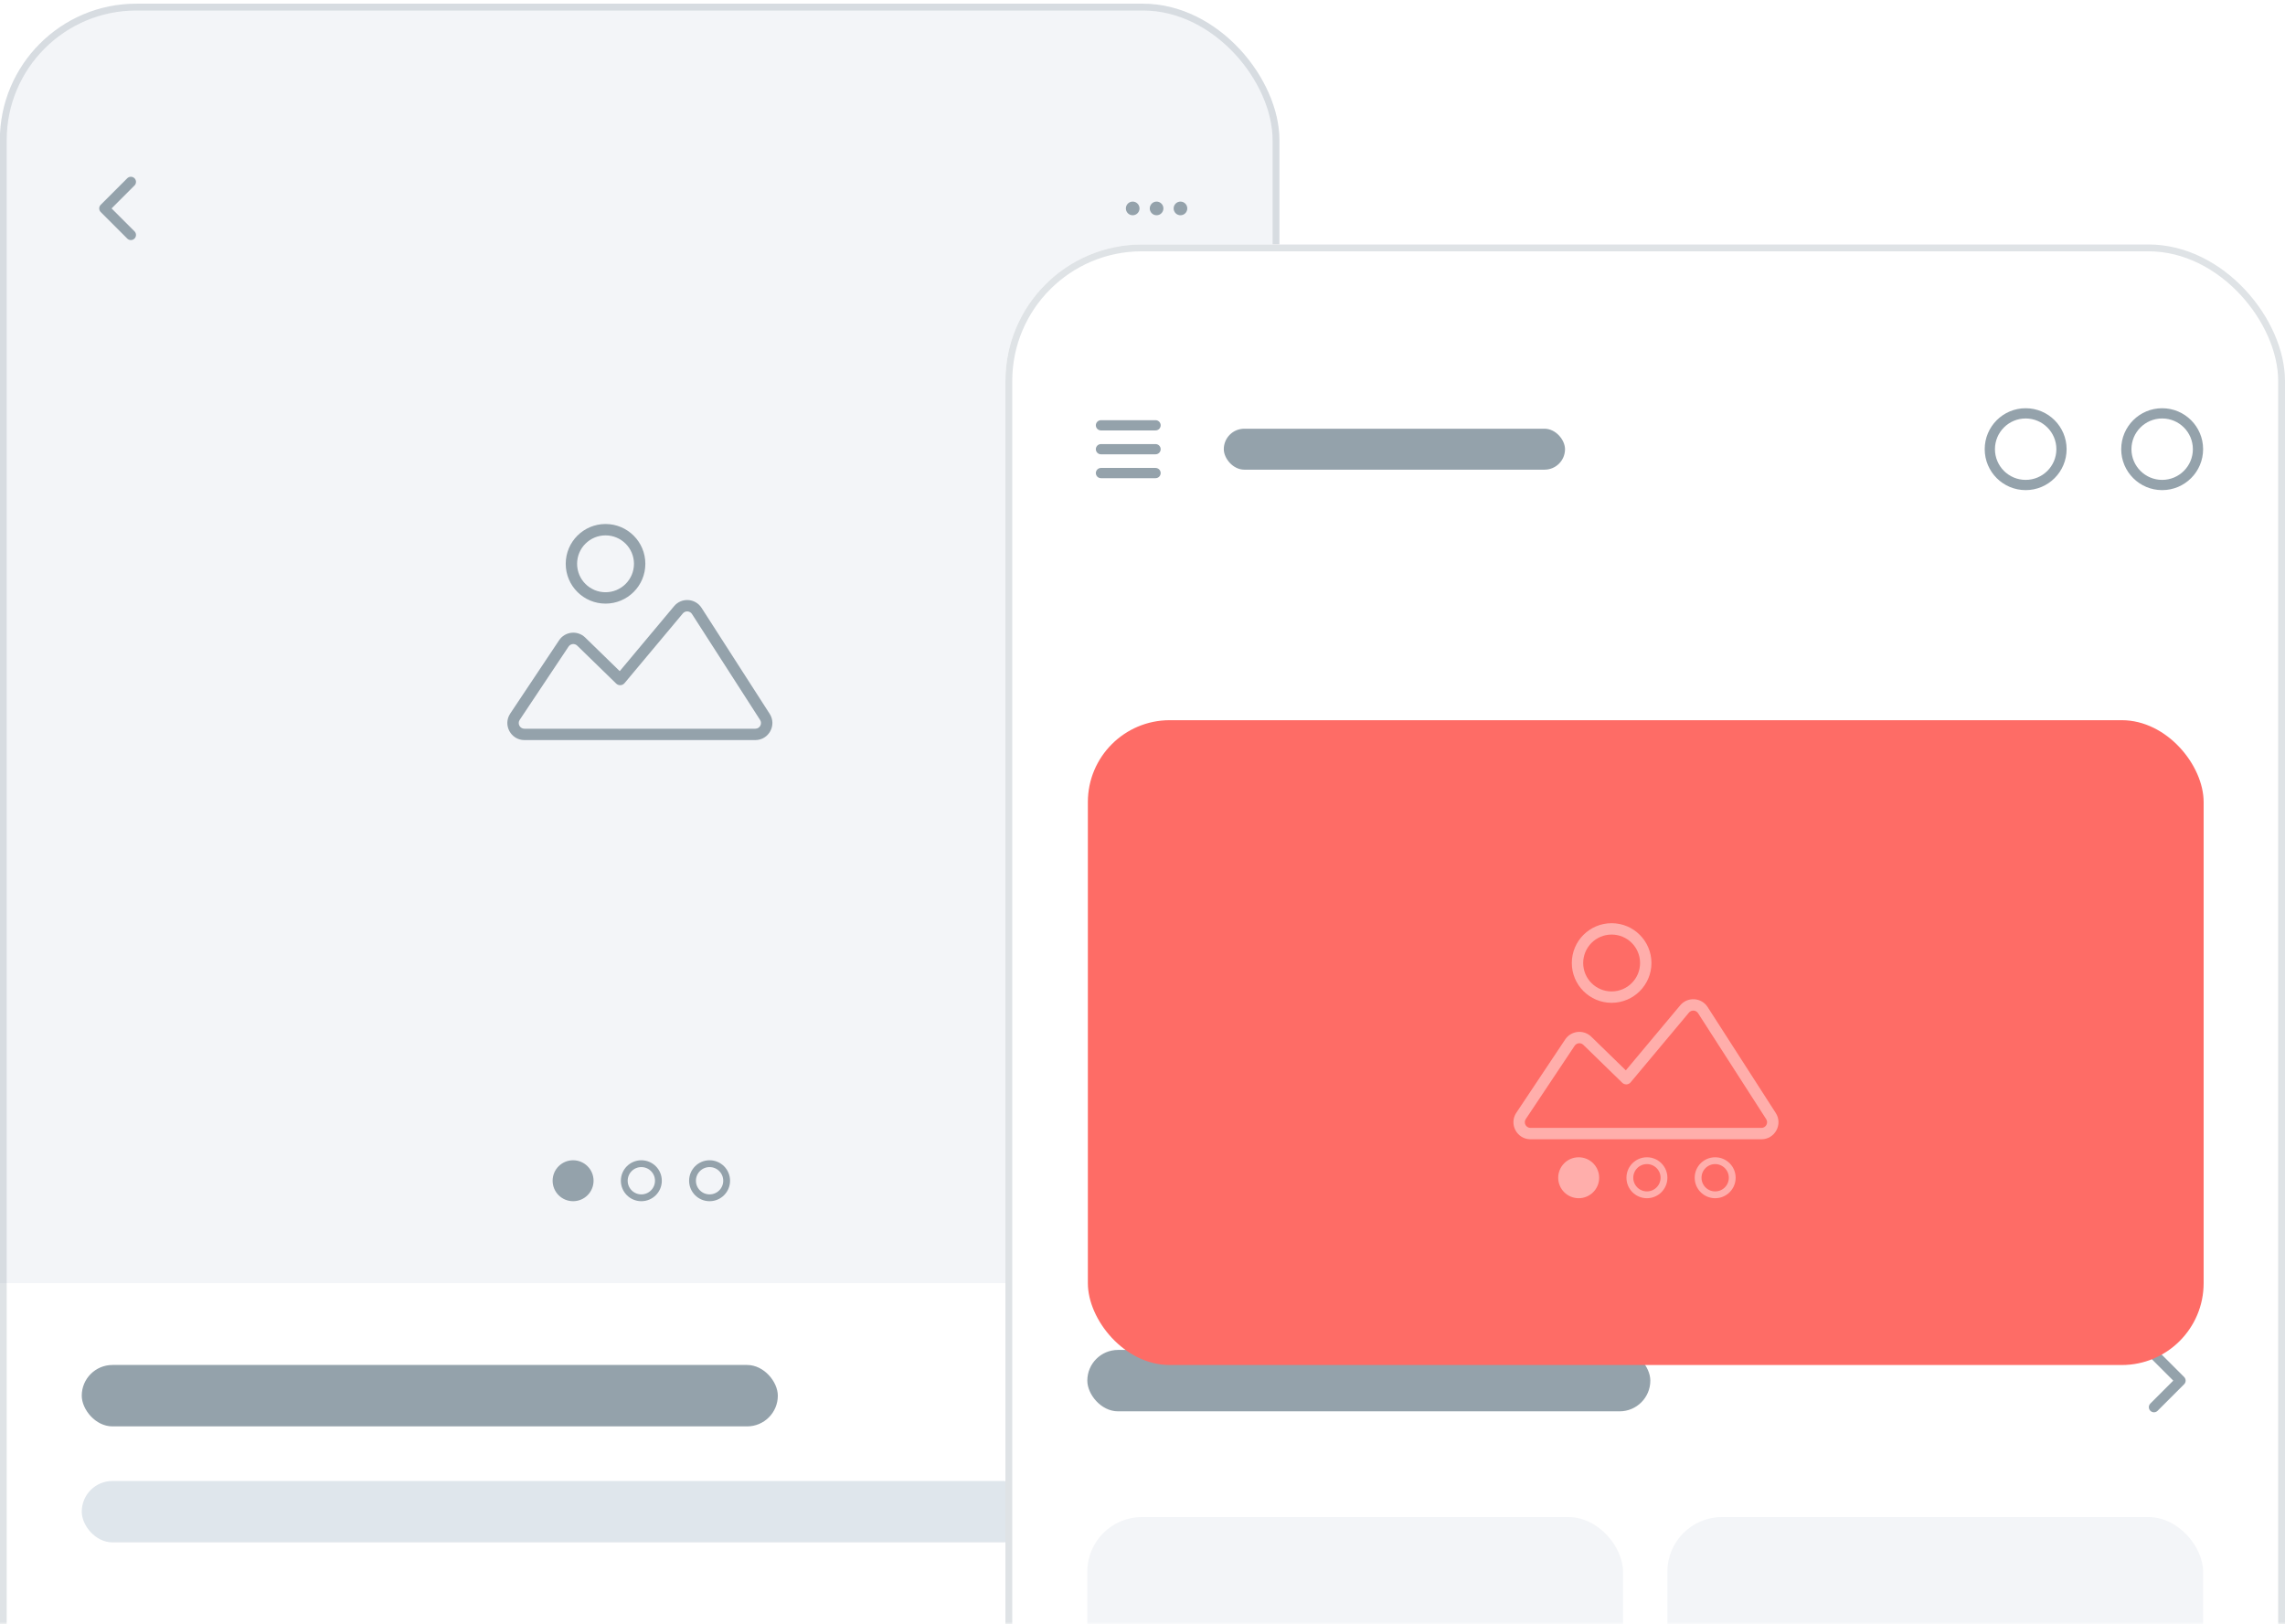 <svg fill="none" height="327" viewBox="0 0 460 327" width="460" xmlns="http://www.w3.org/2000/svg" xmlns:xlink="http://www.w3.org/1999/xlink"><filter id="a" color-interpolation-filters="sRGB" filterUnits="userSpaceOnUse" height="253.827" width="348.621" x="157" y="83"><feFlood flood-opacity="0" result="BackgroundImageFix"/><feColorMatrix in="SourceAlpha" type="matrix" values="0 0 0 0 0 0 0 0 0 0 0 0 0 0 0 0 0 0 127 0"/><feOffset dy="24"/><feGaussianBlur stdDeviation="31"/><feColorMatrix type="matrix" values="0 0 0 0 0.996 0 0 0 0 0.424 0 0 0 0 0.4 0 0 0 0.5 0"/><feBlend in2="BackgroundImageFix" mode="normal" result="effect1_dropShadow"/><feBlend in="SourceGraphic" in2="effect1_dropShadow" mode="normal" result="shape"/></filter><clipPath id="b"><path d="m0 0h460v327h-460z"/></clipPath><clipPath id="c"><rect height="557.773" rx="27.477" width="257.592" x="-.027" y=".742"/></clipPath><clipPath id="d"><path d="m16.457 33.715h16.486v16.486h-16.486z"/></clipPath><clipPath id="e"><path d="m111.25 233.602h35.719v8.243h-35.719z"/></clipPath><clipPath id="f"><rect height="557.773" rx="27.477" width="257.592" x="202.406" y="49.223"/></clipPath><clipPath id="g"><path d="m399.551 82.195h16.486v16.486h-16.486z"/></clipPath><clipPath id="h"><path d="m427.027 82.195h16.486v16.486h-16.486z"/></clipPath><clipPath id="i"><path d="m427.027 269.723h16.486v16.486h-16.486z"/></clipPath><clipPath id="j"><path d="m313.688 233h35.719v8.243h-35.719z"/></clipPath><mask id="k" height="384" maskUnits="userSpaceOnUse" width="585" x="-62" y="-57"><rect fill="#fff" height="384" rx="24" width="585" x="-62" y="-57"/></mask><g clip-path="url(#b)"><g mask="url(#k)"><g clip-path="url(#c)"><rect fill="#fff" height="557.773" rx="27.477" width="257.592" x="-.027" y=".742"/><path d="m0 0h257.592v142.878h-257.592z" fill="#fff" transform="translate(-.027 258.332)"/><rect fill="#94a2ab" height="12.364" rx="6.182" width="140.13" x="16.457" y="274.816"/><rect fill="#dfe6ec" height="12.364" rx="6.182" width="191.649" x="16.457" y="298.172"/><path d="m0 0h257.592v257.592h-257.592z" fill="#f3f5f8" transform="translate(-.027 .742)"/><path clip-rule="evenodd" d="m121.902 107.79c-3.161 0-5.724 2.563-5.724 5.724s2.563 5.724 5.724 5.724c3.162 0 5.724-2.563 5.724-5.724s-2.562-5.724-5.724-5.724zm-8.014 5.724c0-4.426 3.588-8.014 8.014-8.014s8.014 3.588 8.014 8.014-3.588 8.014-8.014 8.014-8.014-3.588-8.014-8.014zm25.418 10.108c-.418-.65-1.346-.708-1.842-.115l-11.74 14.037c-.204.244-.501.392-.819.409-.319.016-.629-.101-.858-.324l-7.839-7.634c-.513-.5-1.354-.411-1.751.185l-9.836 14.755c-.508.761.038 1.78.952 1.78h46.481c.906 0 1.453-1.002.963-1.764zm-3.598-1.584c1.487-1.778 4.271-1.603 5.524.346l13.711 21.329c1.469 2.285-.172 5.291-2.889 5.291h-46.481c-2.743 0-4.379-3.057-2.858-5.339l9.837-14.755c1.192-1.788 3.714-2.055 5.254-.555l6.954 6.772z" fill="#94a2ab" fill-rule="evenodd"/><g clip-path="url(#d)"><path d="m26.347 36.618-5.343 5.343 5.343 5.343" stroke="#94a2ab" stroke-linecap="round" stroke-linejoin="round" stroke-width="2.061"/></g><g fill="#94a2ab"><circle cx="228.026" cy="41.964" r="1.374"/><circle cx="232.835" cy="41.964" r="1.374"/><circle cx="237.643" cy="41.964" r="1.374"/></g><g clip-path="url(#e)"><circle cx="115.371" cy="237.723" fill="#94a2ab" r="4.121"/><g stroke="#94a2ab" stroke-width="1.374"><circle cx="129.11" cy="237.723" r="3.435"/><circle cx="142.848" cy="237.723" r="3.435"/></g></g></g><rect height="556.4" rx="26.79" stroke="#94a2ab" stroke-opacity=".3" stroke-width="1.374" width="256.219" x=".66" y="1.429"/><g clip-path="url(#f)"><rect fill="#fff" height="557.773" rx="27.477" width="257.592" x="202.406" y="49.223"/><rect fill="#f3f5f8" height="82.43" rx="10.991" width="107.845" x="218.891" y="305.441"/><rect fill="#f3f5f8" height="82.43" rx="10.991" width="107.845" x="335.668" y="305.441"/><path d="m0 0h257.592v65.944h-257.592z" fill="#fff" transform="translate(202.406 49.223)"/><path d="m221.637 85.629h10.99m-10.99 4.808h10.99m-10.99 4.808h10.99" stroke="#94a2ab" stroke-linecap="round" stroke-linejoin="round" stroke-width="2.061"/><rect fill="#94a2ab" height="8.243" rx="4.121" width="68.691" x="246.367" y="86.316"/><g clip-path="url(#g)"><circle cx="407.791" cy="90.435" r="7.213" stroke="#94a2ab" stroke-width="2.061"/></g><g clip-path="url(#h)"><circle cx="435.271" cy="90.435" r="7.213" stroke="#94a2ab" stroke-width="2.061"/></g><path d="m0 0h257.592v32.972h-257.592z" fill="#fff" transform="translate(202.406 261.48)"/><rect fill="#94a2ab" height="12.364" rx="6.182" width="113.341" x="218.891" y="271.785"/><g clip-path="url(#i)"><path d="m433.622 283.312 5.343-5.343-5.343-5.343" stroke="#94a2ab" stroke-linecap="round" stroke-linejoin="round" stroke-width="2.061"/></g><g filter="url(#a)"><rect fill="#fe6c66" height="129.827" rx="16.486" width="224.621" x="219" y="121"/><path clip-rule="evenodd" d="m324.441 164.161c-3.161 0-5.724 2.563-5.724 5.724 0 3.162 2.563 5.724 5.724 5.724 3.162 0 5.725-2.562 5.725-5.724 0-3.161-2.563-5.724-5.725-5.724zm-8.014 5.724c0-4.426 3.588-8.014 8.014-8.014s8.014 3.588 8.014 8.014-3.588 8.014-8.014 8.014-8.014-3.588-8.014-8.014zm25.418 10.108c-.418-.649-1.346-.708-1.842-.115l-11.74 14.037c-.204.244-.501.392-.819.409-.319.016-.629-.101-.858-.324l-7.839-7.634c-.513-.5-1.354-.411-1.751.185l-9.836 14.755c-.508.761.038 1.78.952 1.78h46.481c.906 0 1.453-1.002.963-1.764zm-3.598-1.584c1.487-1.778 4.271-1.603 5.524.346l13.711 21.329c1.469 2.285-.172 5.292-2.889 5.292h-46.481c-2.743 0-4.379-3.058-2.858-5.34l9.837-14.755c1.192-1.788 3.715-2.054 5.254-.555l6.954 6.772z" fill="#ffaeab" fill-rule="evenodd"/></g><g clip-path="url(#j)"><circle cx="317.809" cy="237.121" fill="#ffaeab" r="4.121"/><g stroke="#ffaeab" stroke-width="1.374"><circle cx="331.547" cy="237.121" r="3.435"/><circle cx="345.286" cy="237.121" r="3.435"/></g></g></g><rect height="556.4" rx="26.79" stroke="#94a2ab" stroke-opacity=".3" stroke-width="1.374" width="256.219" x="203.093" y="49.91"/></g></g></svg>